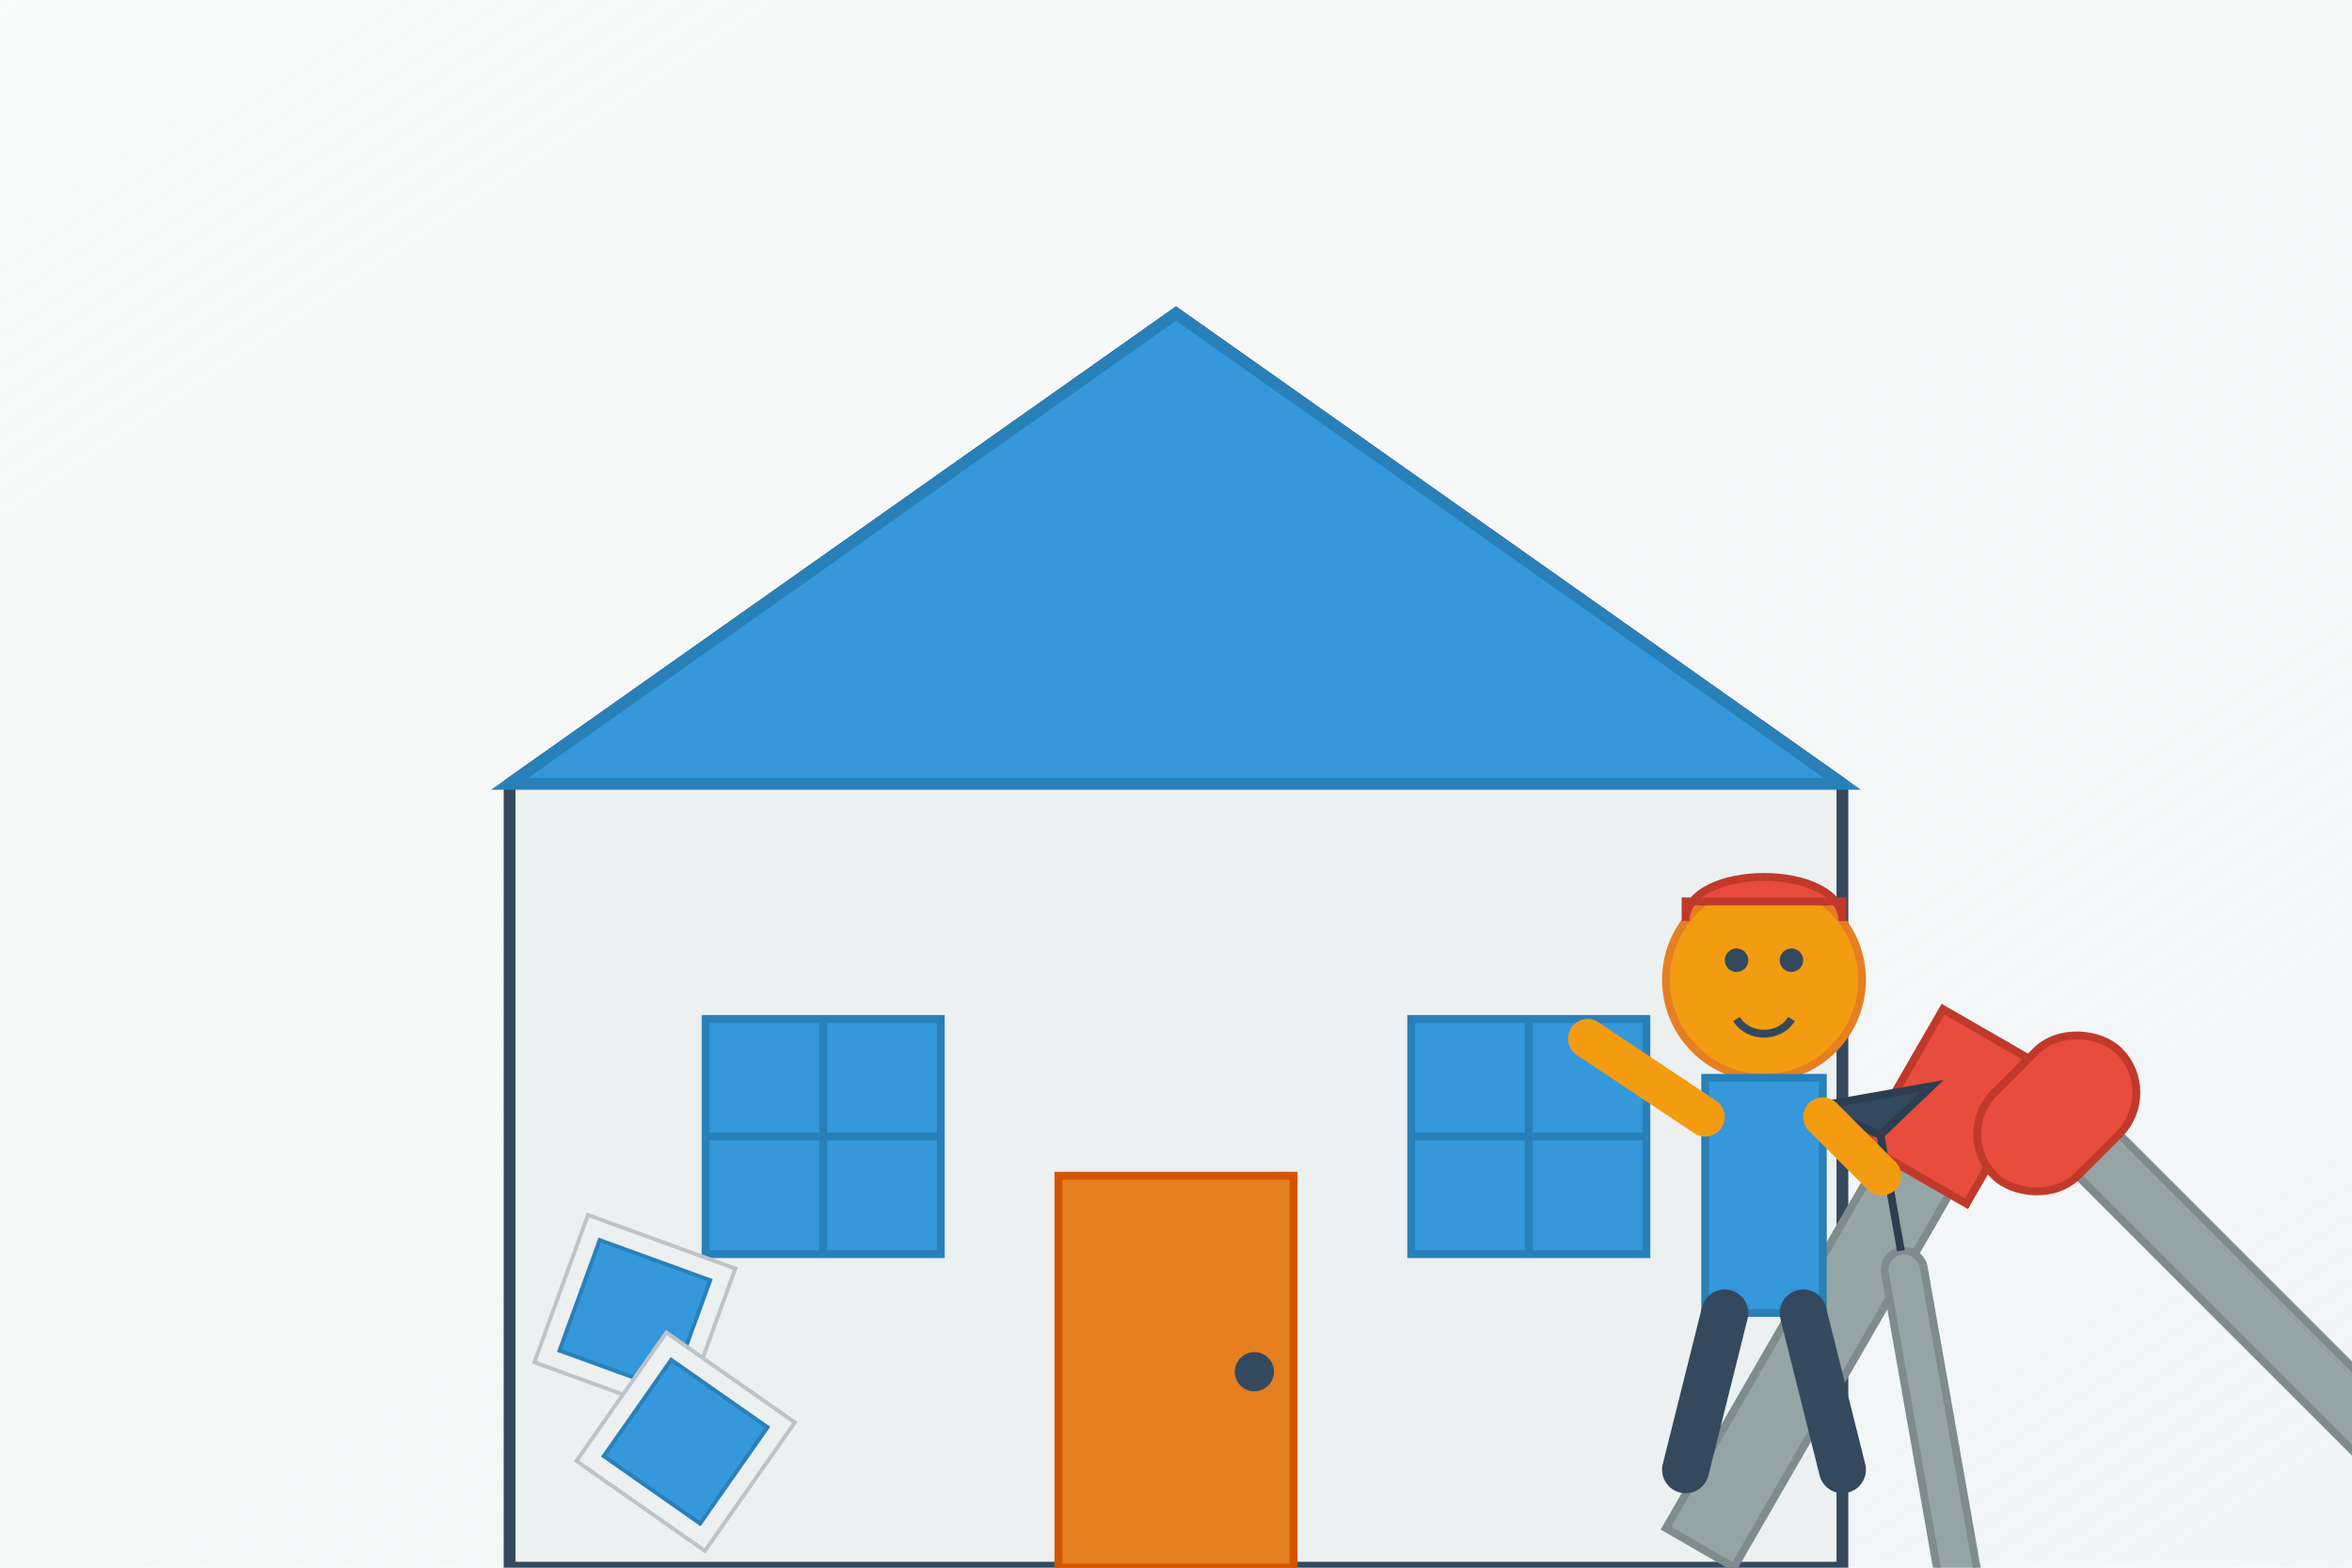 <svg xmlns="http://www.w3.org/2000/svg" width="600" height="400" viewBox="0 0 600 400">
  <defs>
    <linearGradient id="bg-gradient" x1="0%" y1="0%" x2="100%" y2="100%">
      <stop offset="0%" stop-color="#ecf0f1" stop-opacity="0.3" />
      <stop offset="100%" stop-color="#ecf0f1" stop-opacity="0.7" />
    </linearGradient>
  </defs>
  <rect width="600" height="400" fill="url(#bg-gradient)" />
  
  <!-- Dom szkielet -->
  <g transform="translate(100, 80)">
    <path d="M200,0 L370,120 L370,320 L30,320 L30,120 Z" fill="#ecf0f1" stroke="#34495e" stroke-width="3" />
    <path d="M200,0 L370,120 L30,120 Z" fill="#3498db" stroke="#2980b9" stroke-width="3" />
    
    <!-- Drzwi -->
    <rect x="170" y="220" width="60" height="100" fill="#e67e22" stroke="#d35400" stroke-width="2" />
    <circle cx="220" cy="270" r="5" fill="#34495e" />
    
    <!-- Okna -->
    <rect x="80" y="180" width="60" height="60" fill="#3498db" stroke="#2980b9" stroke-width="2" />
    <path d="M80,210 L140,210 M110,180 L110,240" stroke="#2980b9" stroke-width="2" />
    
    <rect x="260" y="180" width="60" height="60" fill="#3498db" stroke="#2980b9" stroke-width="2" />
    <path d="M260,210 L320,210 M290,180 L290,240" stroke="#2980b9" stroke-width="2" />
    
    <!-- Narzędzia remontowe -->
    <g transform="translate(400, 180) rotate(30)">
      <rect x="0" y="0" width="20" height="150" fill="#95a5a6" stroke="#7f8c8d" stroke-width="2" />
      <rect x="-5" y="0" width="30" height="40" fill="#e74c3c" stroke="#c0392b" stroke-width="2" />
    </g>
    
    <g transform="translate(380, 240) rotate(-10)">
      <rect x="0" y="0" width="10" height="120" fill="#95a5a6" stroke="#7f8c8d" stroke-width="2" rx="5" ry="5" />
      <path d="M5,0 L5,-30 L20,-40 L-10,-40 L5,-30 Z" fill="#34495e" stroke="#2c3e50" stroke-width="2" />
    </g>
    
    <!-- Wałek do malowania -->
    <g transform="translate(430, 220) rotate(-45)">
      <rect x="0" y="0" width="15" height="100" fill="#95a5a6" stroke="#7f8c8d" stroke-width="2" />
      <rect x="-15" y="-30" width="45" height="30" rx="15" ry="15" fill="#e74c3c" stroke="#c0392b" stroke-width="2" />
    </g>
    
    <!-- Płytki -->
    <g transform="translate(50, 230)">
      <g transform="rotate(20)">
        <rect x="0" y="0" width="40" height="40" fill="#ecf0f1" stroke="#bdc3c7" stroke-width="1" />
        <rect x="5" y="5" width="30" height="30" fill="#3498db" stroke="#2980b9" stroke-width="1" />
      </g>
      <g transform="translate(20, 30) rotate(35)">
        <rect x="0" y="0" width="40" height="40" fill="#ecf0f1" stroke="#bdc3c7" stroke-width="1" />
        <rect x="5" y="5" width="30" height="30" fill="#3498db" stroke="#2980b9" stroke-width="1" />
      </g>
    </g>
  </g>
  
  <!-- Postać remontująca -->
  <g transform="translate(450, 250)">
    <!-- Ciało -->
    <circle cx="0" cy="0" r="25" fill="#f39c12" stroke="#e67e22" stroke-width="2" />
    <rect x="-15" y="25" width="30" height="60" fill="#3498db" stroke="#2980b9" stroke-width="2" />
    
    <!-- Ręce -->
    <line x1="-15" y1="35" x2="-45" y2="15" stroke="#f39c12" stroke-width="10" stroke-linecap="round" />
    <line x1="15" y1="35" x2="30" y2="50" stroke="#f39c12" stroke-width="10" stroke-linecap="round" />
    
    <!-- Nogi -->
    <line x1="-10" y1="85" x2="-20" y2="125" stroke="#34495e" stroke-width="12" stroke-linecap="round" />
    <line x1="10" y1="85" x2="20" y2="125" stroke="#34495e" stroke-width="12" stroke-linecap="round" />
    
    <!-- Twarz -->
    <circle cx="-7" cy="-5" r="3" fill="#34495e" />
    <circle cx="7" cy="-5" r="3" fill="#34495e" />
    <path d="M-7,10 C-4,15 4,15 7,10" stroke="#34495e" stroke-width="2" fill="none" />
    
    <!-- Kask -->
    <path d="M-20,-15 C-20,-30 20,-30 20,-15 L20,-20 L-20,-20 Z" fill="#e74c3c" stroke="#c0392b" stroke-width="2" />
  </g>
</svg>
